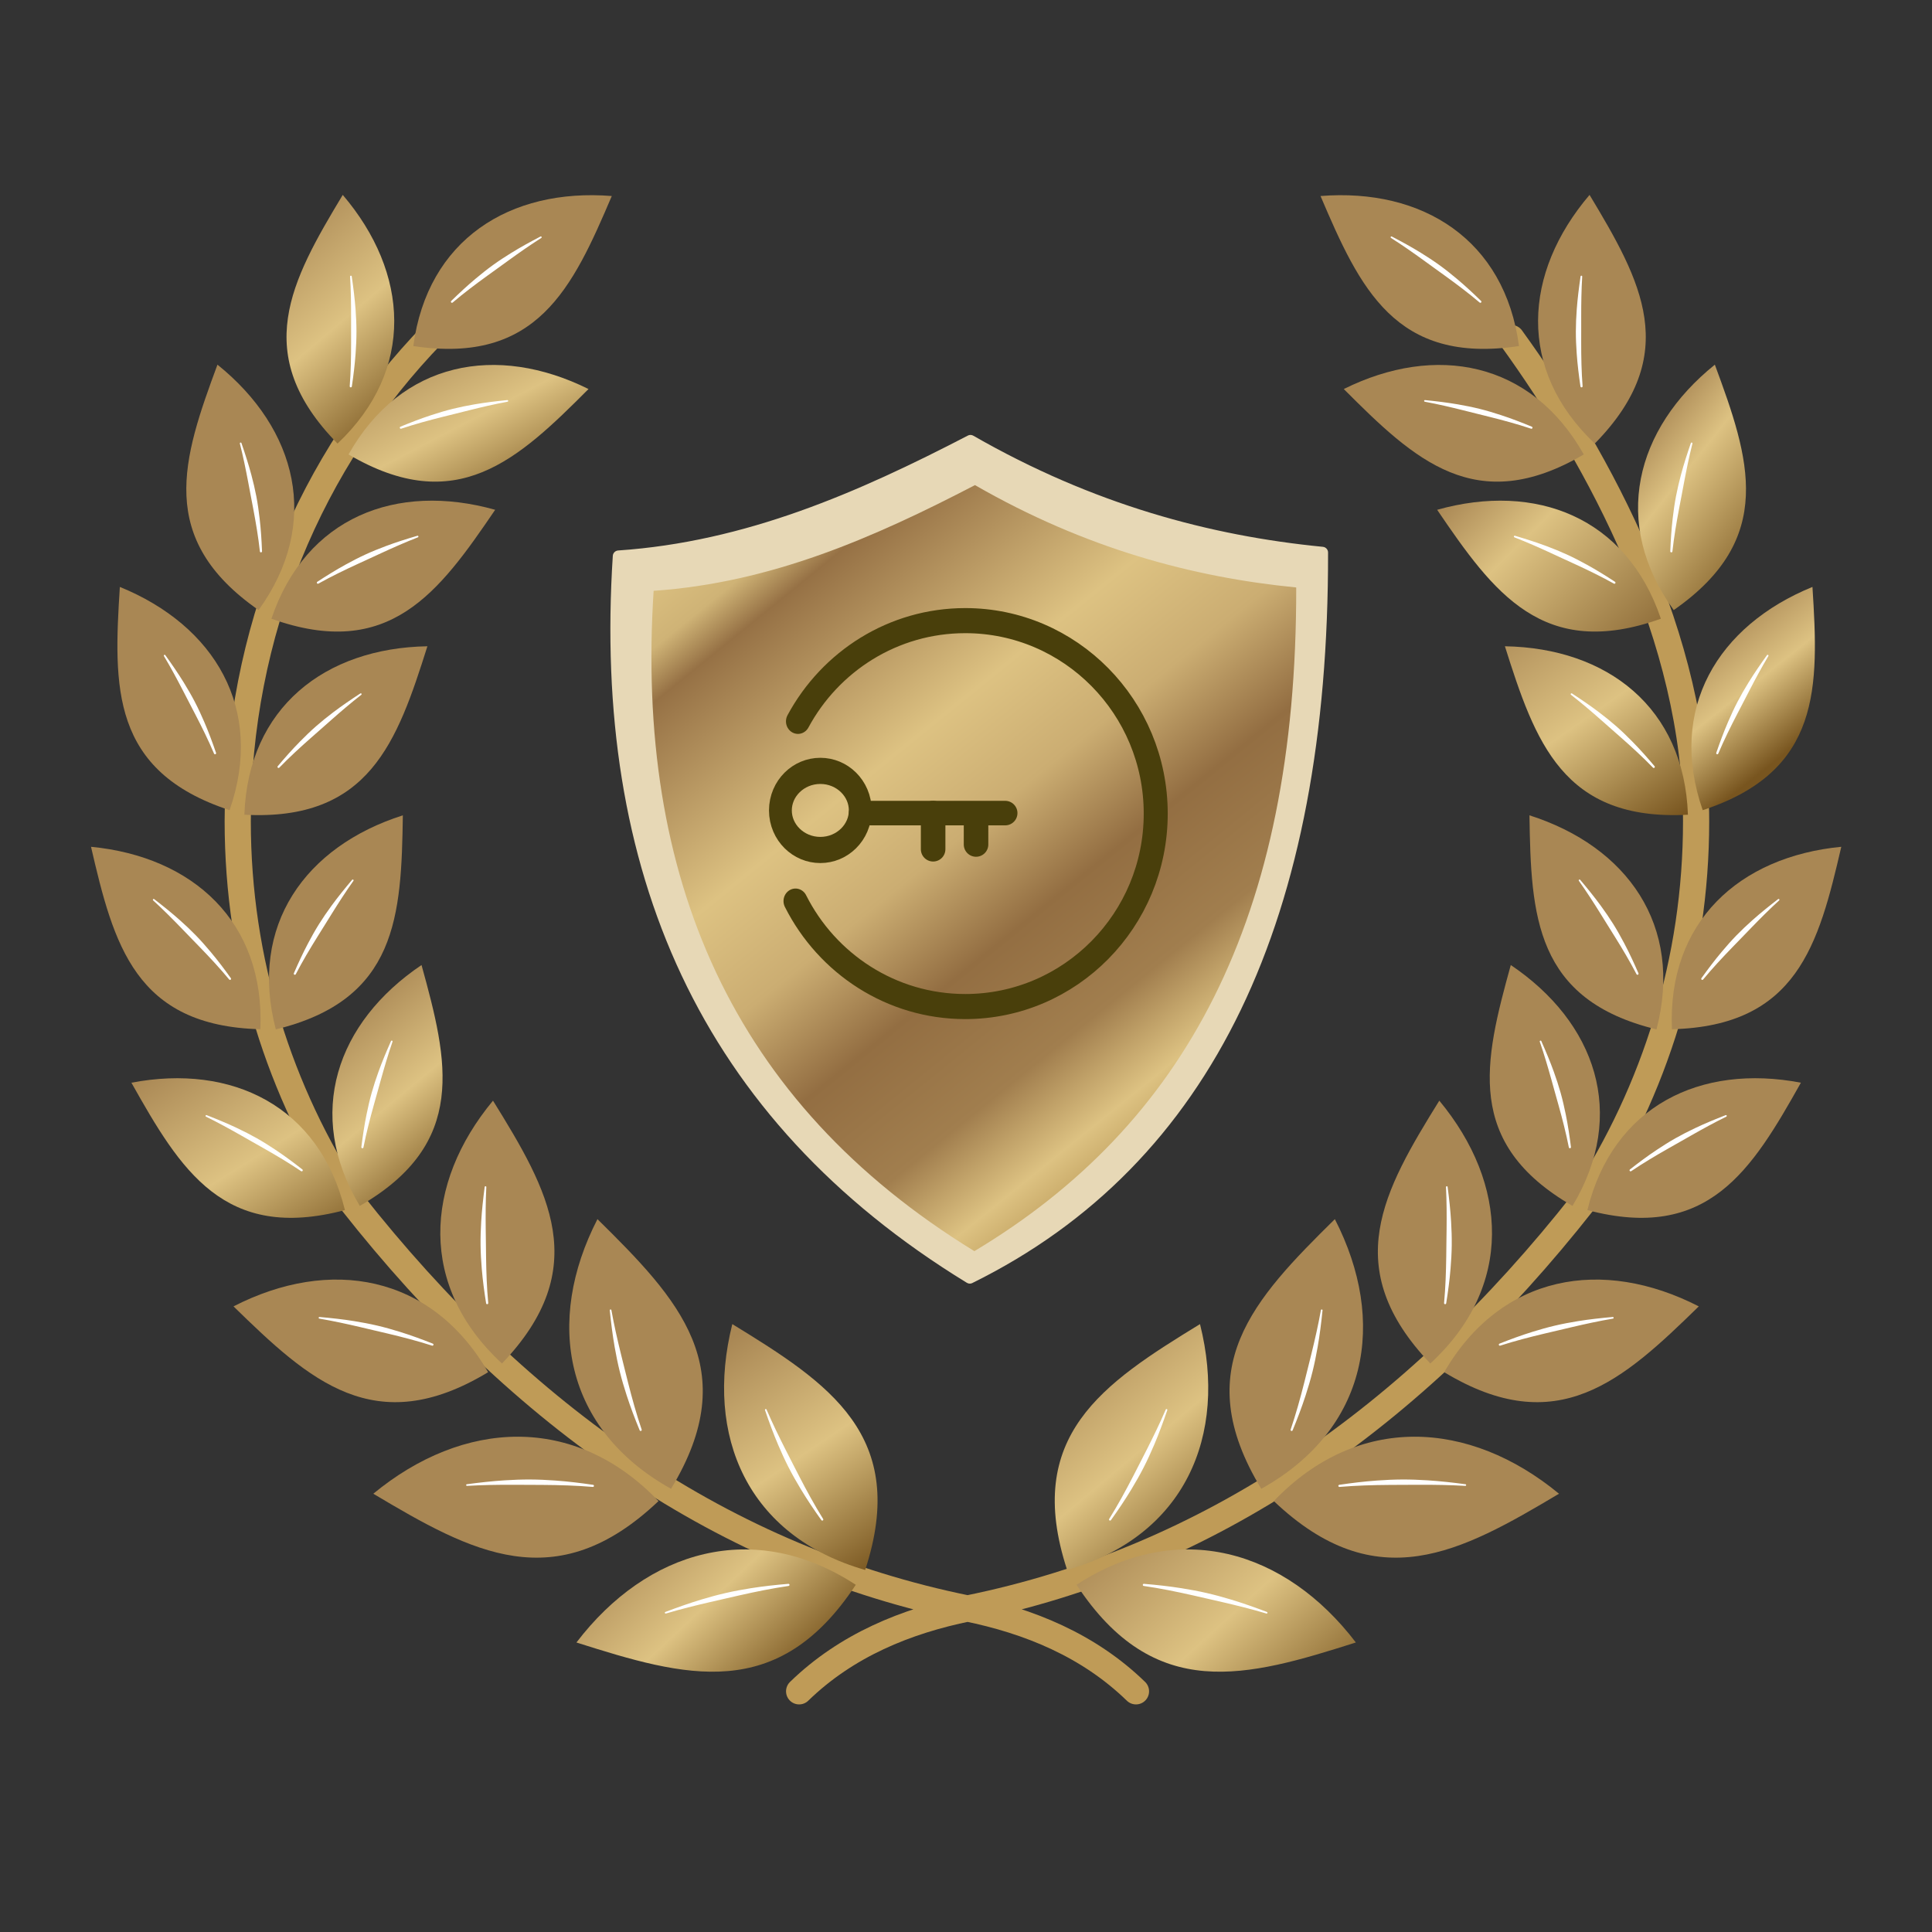 <?xml version="1.0" encoding="UTF-8" standalone="no"?>
<!DOCTYPE svg PUBLIC "-//W3C//DTD SVG 1.1//EN" "http://www.w3.org/Graphics/SVG/1.1/DTD/svg11.dtd">
<svg width="100%" height="100%" viewBox="0 0 4500 4500" version="1.1" xmlns="http://www.w3.org/2000/svg" xmlns:xlink="http://www.w3.org/1999/xlink" xml:space="preserve" xmlns:serif="http://www.serif.com/" style="fill-rule:evenodd;clip-rule:evenodd;stroke-linecap:round;stroke-linejoin:round;stroke-miterlimit:1.5;">
    <rect x="0" y="0" width="4500" height="4500" fill="#333333" stroke="none"/>
    <g id="original" transform="matrix(2.225,0,0,2.225,-2609.98,-2663.04)">
        <g>
            <path d="M2755.17,1550.77C2847.12,1677.84 2948.56,1864.3 2948.56,2056.59C2948.56,2202.28 2905.3,2338.23 2830.6,2452.94M1541.19,2455C1465.66,2339.86 1421.88,2203.16 1421.88,2056.59C1421.88,1859.32 1497.67,1678.83 1626.95,1545.84M1541.19,2455C1719.28,2681.42 1932.55,2829.15 2185.22,2880.57C2250.1,2893.77 2312.62,2919.16 2362.2,2967.39M2830.6,2455C2652.5,2681.42 2439.23,2829.15 2186.57,2880.57C2121.68,2893.77 2059.16,2919.16 2009.58,2967.39" style="fill:none;stroke:rgb(191,155,87);stroke-width:27.41px;"/>
            <g>
                <g>
                    <g transform="matrix(-0.586,-0.81,-0.81,0.586,3730.19,2048.18)">
                        <path d="M1605.7,1559.13C1735.17,1578.64 1772.28,1498.69 1813.46,1402.07C1706.71,1393.58 1620.46,1447.72 1605.7,1559.13Z" style="fill:url(#_Linear1);"/>
                        <path d="M1645.39,1511.92C1653.56,1503.93 1662,1496.05 1671.01,1488.52C1676.87,1483.61 1682.9,1478.79 1689.23,1474.23C1695.42,1469.77 1701.88,1465.54 1708.53,1461.44C1718.21,1455.47 1728.34,1449.94 1738.77,1444.48C1739.19,1444.24 1739.72,1444.38 1739.96,1444.8C1740.19,1445.21 1740.05,1445.74 1739.64,1445.98C1727.74,1453.53 1716.48,1461.44 1705.52,1469.37C1701.77,1472.07 1698.07,1474.77 1694.38,1477.44C1690.64,1480.14 1686.91,1482.82 1683.22,1485.49C1670.57,1494.63 1658.37,1503.83 1646.89,1513.57C1646.44,1513.98 1645.73,1513.94 1645.32,1513.49C1644.91,1513.04 1644.94,1512.33 1645.39,1511.92Z" style="fill:white;"/>
                    </g>
                    <g transform="matrix(0.928,0.372,-0.372,0.928,627.785,-371.607)">
                        <path d="M1605.7,1559.13C1735.17,1578.64 1772.28,1498.69 1813.46,1402.07C1706.71,1393.58 1620.46,1447.72 1605.7,1559.13Z" style="fill:url(#_Linear2);"/>
                        <path d="M1646.89,1513.57C1658.37,1503.83 1670.57,1494.63 1683.22,1485.49C1686.92,1482.82 1690.64,1480.14 1694.38,1477.44C1698.07,1474.77 1701.77,1472.07 1705.52,1469.37C1716.48,1461.44 1727.74,1453.53 1739.64,1445.98C1740.05,1445.74 1740.19,1445.21 1739.96,1444.8C1739.72,1444.38 1739.19,1444.24 1738.77,1444.48C1728.34,1449.94 1718.21,1455.47 1708.53,1461.44C1701.88,1465.54 1695.42,1469.77 1689.23,1474.23C1682.9,1478.79 1676.87,1483.61 1671.01,1488.52C1662,1496.05 1653.56,1503.93 1645.39,1511.92C1644.94,1512.33 1644.91,1513.04 1645.32,1513.49C1645.73,1513.94 1646.44,1513.98 1646.89,1513.57Z" style="fill:white;"/>
                    </g>
                </g>
                <g transform="matrix(0.983,-0.186,0.186,0.983,-365.679,486.454)">
                    <g transform="matrix(-0.586,-0.81,-0.81,0.586,3730.19,2048.18)">
                        <path d="M1605.7,1559.13C1735.17,1578.64 1772.28,1498.69 1813.46,1402.07C1706.71,1393.58 1620.46,1447.72 1605.7,1559.13Z" style="fill:rgb(169,135,84);"/>
                        <path d="M1645.39,1511.92C1653.56,1503.93 1662,1496.05 1671.01,1488.52C1676.87,1483.61 1682.9,1478.79 1689.23,1474.23C1695.42,1469.77 1701.88,1465.54 1708.53,1461.44C1718.21,1455.47 1728.34,1449.94 1738.77,1444.48C1739.19,1444.24 1739.72,1444.38 1739.96,1444.8C1740.19,1445.21 1740.05,1445.74 1739.64,1445.98C1727.74,1453.53 1716.48,1461.44 1705.52,1469.37C1701.77,1472.07 1698.07,1474.77 1694.38,1477.44C1690.64,1480.14 1686.91,1482.82 1683.22,1485.49C1670.57,1494.63 1658.37,1503.83 1646.89,1513.57C1646.44,1513.98 1645.73,1513.94 1645.32,1513.49C1644.91,1513.04 1644.94,1512.33 1645.39,1511.92Z" style="fill:white;"/>
                    </g>
                    <g transform="matrix(0.928,0.372,-0.372,0.928,627.785,-371.607)">
                        <path d="M1605.7,1559.13C1735.17,1578.64 1772.28,1498.69 1813.46,1402.07C1706.71,1393.58 1620.46,1447.72 1605.7,1559.13Z" style="fill:rgb(169,135,84);"/>
                        <path d="M1646.89,1513.57C1658.37,1503.83 1670.57,1494.63 1683.22,1485.49C1686.92,1482.82 1690.64,1480.14 1694.38,1477.44C1698.07,1474.77 1701.77,1472.07 1705.52,1469.37C1716.48,1461.44 1727.74,1453.53 1739.64,1445.98C1740.05,1445.74 1740.19,1445.21 1739.96,1444.8C1739.72,1444.38 1739.19,1444.24 1738.77,1444.48C1728.34,1449.94 1718.21,1455.47 1708.53,1461.44C1701.88,1465.54 1695.42,1469.77 1689.23,1474.23C1682.9,1478.79 1676.87,1483.61 1671.01,1488.52C1662,1496.05 1653.56,1503.93 1645.39,1511.92C1644.94,1512.33 1644.91,1513.04 1645.32,1513.49C1645.73,1513.94 1646.44,1513.98 1646.89,1513.57Z" style="fill:white;"/>
                    </g>
                </g>
                <g transform="matrix(0.888,-0.46,0.46,0.888,-706.182,1271.93)">
                    <g transform="matrix(-0.586,-0.81,-0.81,0.586,3730.19,2048.18)">
                        <path d="M1605.7,1559.13C1735.17,1578.64 1772.28,1498.69 1813.46,1402.07C1706.71,1393.58 1620.46,1447.72 1605.7,1559.13Z" style="fill:rgb(169,135,84);"/>
                        <path d="M1645.39,1511.92C1653.56,1503.93 1662,1496.05 1671.01,1488.52C1676.87,1483.61 1682.9,1478.79 1689.23,1474.23C1695.42,1469.77 1701.88,1465.54 1708.53,1461.44C1718.21,1455.47 1728.34,1449.94 1738.77,1444.48C1739.19,1444.24 1739.72,1444.38 1739.96,1444.8C1740.19,1445.21 1740.05,1445.74 1739.64,1445.98C1727.74,1453.53 1716.48,1461.44 1705.52,1469.37C1701.77,1472.07 1698.07,1474.77 1694.38,1477.44C1690.64,1480.14 1686.91,1482.82 1683.22,1485.49C1670.57,1494.63 1658.37,1503.83 1646.89,1513.57C1646.44,1513.98 1645.73,1513.94 1645.32,1513.49C1644.91,1513.04 1644.94,1512.33 1645.39,1511.92Z" style="fill:white;"/>
                    </g>
                    <g transform="matrix(0.928,0.372,-0.372,0.928,627.785,-371.607)">
                        <path d="M1605.7,1559.13C1735.17,1578.64 1772.28,1498.69 1813.46,1402.07C1706.71,1393.58 1620.46,1447.72 1605.7,1559.13Z" style="fill:rgb(169,135,84);"/>
                        <path d="M1646.89,1513.57C1658.37,1503.83 1670.57,1494.63 1683.22,1485.49C1686.92,1482.82 1690.64,1480.14 1694.38,1477.44C1698.07,1474.77 1701.77,1472.07 1705.52,1469.37C1716.48,1461.44 1727.74,1453.53 1739.64,1445.98C1740.05,1445.74 1740.19,1445.21 1739.96,1444.8C1739.72,1444.38 1739.19,1444.24 1738.77,1444.48C1728.34,1449.94 1718.21,1455.47 1708.53,1461.44C1701.88,1465.54 1695.42,1469.77 1689.23,1474.23C1682.9,1478.79 1676.87,1483.61 1671.01,1488.52C1662,1496.05 1653.56,1503.93 1645.39,1511.92C1644.94,1512.33 1644.91,1513.04 1645.32,1513.49C1645.73,1513.94 1646.44,1513.98 1646.89,1513.57Z" style="fill:white;"/>
                    </g>
                </g>
                <g transform="matrix(0.719,-0.696,0.696,0.719,-808.099,2142.23)">
                    <g transform="matrix(-0.586,-0.81,-0.81,0.586,3730.19,2048.18)">
                        <path d="M1605.7,1559.13C1735.17,1578.64 1772.28,1498.69 1813.46,1402.07C1706.71,1393.58 1620.46,1447.72 1605.7,1559.13Z" style="fill:rgb(169,135,84);"/>
                        <path d="M1645.39,1511.92C1653.56,1503.93 1662,1496.05 1671.01,1488.52C1676.87,1483.61 1682.9,1478.79 1689.23,1474.23C1695.42,1469.77 1701.88,1465.54 1708.53,1461.44C1718.21,1455.47 1728.34,1449.94 1738.77,1444.48C1739.19,1444.24 1739.72,1444.38 1739.96,1444.8C1740.19,1445.21 1740.05,1445.74 1739.64,1445.98C1727.74,1453.53 1716.48,1461.44 1705.52,1469.37C1701.77,1472.07 1698.07,1474.77 1694.38,1477.44C1690.64,1480.14 1686.91,1482.82 1683.22,1485.49C1670.57,1494.63 1658.37,1503.83 1646.89,1513.57C1646.44,1513.98 1645.73,1513.94 1645.32,1513.49C1644.91,1513.04 1644.94,1512.33 1645.39,1511.92Z" style="fill:white;"/>
                    </g>
                    <g transform="matrix(0.928,0.372,-0.372,0.928,627.785,-371.607)">
                        <path d="M1605.7,1559.13C1735.17,1578.64 1772.28,1498.69 1813.46,1402.07C1706.71,1393.58 1620.46,1447.72 1605.7,1559.13Z" style="fill:rgb(169,135,84);"/>
                        <path d="M1646.89,1513.57C1658.37,1503.83 1670.57,1494.63 1683.22,1485.49C1686.92,1482.82 1690.64,1480.14 1694.38,1477.44C1698.07,1474.77 1701.77,1472.07 1705.52,1469.37C1716.48,1461.44 1727.74,1453.53 1739.64,1445.98C1740.05,1445.74 1740.19,1445.21 1739.96,1444.8C1739.72,1444.38 1739.19,1444.24 1738.77,1444.48C1728.34,1449.94 1718.21,1455.47 1708.53,1461.44C1701.88,1465.54 1695.42,1469.77 1689.23,1474.23C1682.9,1478.79 1676.87,1483.61 1671.01,1488.52C1662,1496.05 1653.56,1503.93 1645.39,1511.92C1644.94,1512.33 1644.91,1513.04 1645.32,1513.49C1645.73,1513.94 1646.44,1513.98 1646.89,1513.57Z" style="fill:white;"/>
                    </g>
                </g>
                <g transform="matrix(0.494,-0.869,0.869,0.494,-663.516,2969.39)">
                    <g transform="matrix(-0.586,-0.81,-0.81,0.586,3730.19,2048.18)">
                        <path d="M1605.7,1559.13C1735.17,1578.64 1772.28,1498.69 1813.46,1402.07C1706.71,1393.58 1620.46,1447.72 1605.7,1559.13Z" style="fill:url(#_Linear3);"/>
                        <path d="M1645.39,1511.92C1653.56,1503.93 1662,1496.05 1671.01,1488.52C1676.87,1483.61 1682.9,1478.79 1689.23,1474.23C1695.42,1469.77 1701.88,1465.54 1708.53,1461.44C1718.21,1455.47 1728.34,1449.94 1738.77,1444.48C1739.19,1444.24 1739.72,1444.38 1739.96,1444.8C1740.19,1445.21 1740.05,1445.74 1739.64,1445.98C1727.74,1453.53 1716.48,1461.44 1705.52,1469.37C1701.77,1472.07 1698.07,1474.77 1694.38,1477.44C1690.64,1480.14 1686.91,1482.82 1683.22,1485.49C1670.57,1494.63 1658.37,1503.83 1646.89,1513.57C1646.44,1513.98 1645.73,1513.94 1645.32,1513.49C1644.91,1513.04 1644.94,1512.33 1645.39,1511.92Z" style="fill:white;"/>
                    </g>
                    <g transform="matrix(0.928,0.372,-0.372,0.928,627.785,-371.607)">
                        <path d="M1605.7,1559.13C1735.17,1578.64 1772.28,1498.69 1813.46,1402.07C1706.71,1393.58 1620.46,1447.72 1605.7,1559.13Z" style="fill:url(#_Linear4);"/>
                        <path d="M1646.89,1513.57C1658.37,1503.83 1670.57,1494.63 1683.22,1485.49C1686.92,1482.82 1690.64,1480.14 1694.38,1477.44C1698.07,1474.77 1701.77,1472.07 1705.52,1469.37C1716.48,1461.44 1727.74,1453.53 1739.64,1445.98C1740.05,1445.74 1740.19,1445.21 1739.96,1444.8C1739.72,1444.38 1739.19,1444.24 1738.77,1444.48C1728.34,1449.94 1718.21,1455.47 1708.53,1461.44C1701.88,1465.54 1695.42,1469.77 1689.23,1474.23C1682.9,1478.79 1676.87,1483.61 1671.01,1488.52C1662,1496.05 1653.56,1503.93 1645.39,1511.92C1644.94,1512.33 1644.91,1513.04 1645.32,1513.49C1645.73,1513.94 1646.44,1513.98 1646.89,1513.57Z" style="fill:white;"/>
                    </g>
                </g>
                <g transform="matrix(0.243,-1.029,1.029,0.243,-396.283,3800.26)">
                    <g transform="matrix(-0.586,-0.81,-0.81,0.586,3730.19,2048.18)">
                        <path d="M1605.7,1559.13C1735.17,1578.64 1772.28,1498.69 1813.46,1402.07C1706.71,1393.58 1620.46,1447.72 1605.7,1559.13Z" style="fill:rgb(169,135,84);"/>
                        <path d="M1645.43,1511.96C1653.61,1503.99 1662.08,1496.13 1671.09,1488.62C1676.95,1483.72 1682.99,1478.92 1689.32,1474.36C1695.51,1469.89 1701.96,1465.66 1708.6,1461.55C1718.26,1455.56 1728.37,1450 1738.8,1444.52C1739.19,1444.3 1739.69,1444.43 1739.91,1444.82C1740.14,1445.21 1740.01,1445.71 1739.62,1445.94C1727.69,1453.46 1716.41,1461.35 1705.44,1469.25C1701.69,1471.95 1697.98,1474.65 1694.29,1477.32C1690.55,1480.02 1686.83,1482.7 1683.13,1485.37C1670.49,1494.53 1658.31,1503.76 1646.85,1513.52C1646.42,1513.91 1645.75,1513.88 1645.36,1513.45C1644.97,1513.02 1645.01,1512.35 1645.43,1511.96Z" style="fill:white;"/>
                    </g>
                    <g transform="matrix(0.928,0.372,-0.372,0.928,627.785,-371.607)">
                        <path d="M1605.7,1559.13C1735.17,1578.64 1772.28,1498.69 1813.46,1402.07C1706.71,1393.58 1620.46,1447.72 1605.7,1559.13Z" style="fill:rgb(169,135,84);"/>
                        <path d="M1646.85,1513.52C1658.31,1503.76 1670.49,1494.53 1683.13,1485.37C1686.83,1482.7 1690.55,1480.02 1694.29,1477.32C1697.98,1474.65 1701.69,1471.95 1705.44,1469.25C1716.41,1461.35 1727.69,1453.46 1739.62,1445.94C1740.01,1445.71 1740.14,1445.21 1739.91,1444.82C1739.69,1444.43 1739.19,1444.3 1738.8,1444.52C1728.37,1450 1718.26,1455.56 1708.6,1461.55C1701.96,1465.66 1695.51,1469.89 1689.32,1474.36C1682.99,1478.92 1676.95,1483.72 1671.09,1488.62C1662.08,1496.13 1653.61,1503.99 1645.43,1511.96C1645.01,1512.35 1644.97,1513.02 1645.36,1513.45C1645.75,1513.88 1646.42,1513.91 1646.85,1513.52Z" style="fill:white;"/>
                    </g>
                </g>
                <g transform="matrix(0.006,-1.122,1.147,0.006,-52.204,4470.85)">
                    <g transform="matrix(-0.586,-0.81,-0.81,0.586,3730.19,2048.18)">
                        <path d="M1605.7,1559.13C1735.17,1578.64 1772.28,1498.69 1813.46,1402.07C1706.71,1393.58 1620.46,1447.72 1605.7,1559.13Z" style="fill:rgb(169,135,84);"/>
                        <path d="M1645.48,1512.01C1653.67,1504.05 1662.15,1496.22 1671.17,1488.72C1677.04,1483.83 1683.09,1479.04 1689.41,1474.48C1695.6,1470.02 1702.04,1465.78 1708.66,1461.66C1718.32,1455.66 1728.41,1450.06 1738.82,1444.56C1739.18,1444.36 1739.64,1444.49 1739.86,1444.85C1740.08,1445.22 1739.96,1445.69 1739.6,1445.9C1727.66,1453.39 1716.35,1461.25 1705.36,1469.14C1701.61,1471.83 1697.9,1474.52 1694.2,1477.19C1690.46,1479.89 1686.74,1482.58 1683.05,1485.25C1670.41,1494.43 1658.25,1503.7 1646.81,1513.48C1646.41,1513.84 1645.79,1513.8 1645.42,1513.39C1645.06,1512.99 1645.08,1512.37 1645.48,1512.01Z" style="fill:white;"/>
                    </g>
                    <g transform="matrix(0.928,0.372,-0.372,0.928,627.785,-371.607)">
                        <path d="M1605.7,1559.13C1735.17,1578.64 1772.28,1498.69 1813.46,1402.07C1706.71,1393.58 1620.46,1447.72 1605.7,1559.13Z" style="fill:rgb(169,135,84);"/>
                        <path d="M1646.81,1513.45C1658.24,1503.67 1670.39,1494.4 1683.01,1485.22C1686.7,1482.54 1690.42,1479.86 1694.16,1477.15C1697.86,1474.49 1701.57,1471.8 1705.33,1469.1C1716.32,1461.22 1727.64,1453.37 1739.59,1445.88C1739.96,1445.67 1740.09,1445.2 1739.87,1444.84C1739.66,1444.49 1739.19,1444.37 1738.83,1444.58C1728.41,1450.09 1718.31,1455.7 1708.65,1461.72C1702.03,1465.84 1695.58,1470.09 1689.39,1474.55C1683.07,1479.11 1677.02,1483.91 1671.15,1488.79C1662.14,1496.28 1653.66,1504.09 1645.48,1512.03C1645.07,1512.4 1645.04,1513.02 1645.41,1513.41C1645.78,1513.8 1646.4,1513.82 1646.81,1513.45Z" style="fill:white;"/>
                    </g>
                </g>
                <g transform="matrix(-0.249,-1.094,1.118,-0.255,591.697,4949.31)">
                    <g transform="matrix(-0.586,-0.81,-0.81,0.586,3730.19,2048.18)">
                        <path d="M1605.7,1559.13C1735.17,1578.64 1772.28,1498.69 1813.46,1402.07C1706.71,1393.58 1620.46,1447.72 1605.7,1559.13Z" style="fill:url(#_Linear5);"/>
                        <path d="M1645.48,1512.01C1653.67,1504.05 1662.15,1496.22 1671.17,1488.72C1677.04,1483.83 1683.09,1479.04 1689.41,1474.48C1695.6,1470.02 1702.04,1465.78 1708.66,1461.66C1718.32,1455.66 1728.41,1450.06 1738.82,1444.56C1739.18,1444.36 1739.64,1444.49 1739.86,1444.85C1740.08,1445.22 1739.96,1445.69 1739.6,1445.9C1727.66,1453.39 1716.35,1461.25 1705.36,1469.14C1701.61,1471.83 1697.9,1474.52 1694.2,1477.19C1690.46,1479.89 1686.74,1482.58 1683.05,1485.25C1670.41,1494.43 1658.25,1503.7 1646.81,1513.48C1646.41,1513.84 1645.79,1513.8 1645.42,1513.39C1645.06,1512.99 1645.08,1512.37 1645.48,1512.01Z" style="fill:white;"/>
                    </g>
                    <g transform="matrix(0.928,0.372,-0.372,0.928,627.785,-371.607)">
                        <path d="M1605.7,1559.13C1735.17,1578.64 1772.28,1498.69 1813.46,1402.07C1706.71,1393.58 1620.46,1447.72 1605.7,1559.13Z" style="fill:url(#_Linear6);"/>
                        <path d="M1646.81,1513.45C1658.24,1503.67 1670.39,1494.4 1683.01,1485.22C1686.7,1482.54 1690.42,1479.86 1694.16,1477.15C1697.86,1474.49 1701.57,1471.8 1705.33,1469.1C1716.32,1461.22 1727.64,1453.37 1739.59,1445.88C1739.96,1445.67 1740.09,1445.2 1739.87,1444.84C1739.66,1444.49 1739.19,1444.37 1738.83,1444.58C1728.41,1450.09 1718.31,1455.7 1708.65,1461.72C1702.03,1465.84 1695.58,1470.09 1689.39,1474.55C1683.07,1479.11 1677.02,1483.91 1671.15,1488.79C1662.14,1496.28 1653.66,1504.09 1645.48,1512.03C1645.07,1512.4 1645.04,1513.02 1645.41,1513.41C1645.78,1513.8 1646.4,1513.82 1646.81,1513.45Z" style="fill:white;"/>
                    </g>
                </g>
                <g>
                    <path d="M1605.7,1559.13C1735.17,1578.64 1772.28,1498.69 1813.46,1402.07C1706.71,1393.58 1620.46,1447.72 1605.7,1559.13Z" style="fill:rgb(169,135,84);"/>
                    <path d="M1646.89,1513.57C1658.37,1503.83 1670.57,1494.63 1683.22,1485.49C1686.92,1482.82 1690.64,1480.14 1694.38,1477.44C1698.07,1474.77 1701.77,1472.07 1705.52,1469.37C1716.48,1461.44 1727.74,1453.53 1739.64,1445.98C1740.05,1445.74 1740.19,1445.21 1739.96,1444.8C1739.72,1444.38 1739.19,1444.24 1738.77,1444.48C1728.34,1449.94 1718.21,1455.47 1708.53,1461.44C1701.88,1465.54 1695.42,1469.77 1689.23,1474.23C1682.9,1478.79 1676.87,1483.61 1671.01,1488.52C1662,1496.05 1653.56,1503.93 1645.39,1511.92C1644.94,1512.33 1644.91,1513.04 1645.32,1513.49C1645.73,1513.94 1646.44,1513.98 1646.89,1513.57Z" style="fill:white;"/>
                </g>
            </g>
            <g transform="matrix(-1,0,0,1,4368.84,4.54747e-13)">
                <path d="M2149.85,2085.89L2149.85,2048.04" style="fill:none;stroke:rgb(73,63,11);stroke-width:11.99px;"/>
            </g>
            <g transform="matrix(-1,0,0,1,4368.84,4.54747e-13)">
                <path d="M2194.77,2080.91L2194.77,2053.79" style="fill:none;stroke:rgb(73,63,11);stroke-width:11.99px;"/>
            </g>
            <g transform="matrix(-1,0,0,1,4368.84,4.54747e-13)">
                <g>
                    <g transform="matrix(-0.586,-0.81,-0.81,0.586,3730.19,2048.18)">
                        <path d="M1605.7,1559.13C1735.17,1578.64 1772.28,1498.69 1813.46,1402.07C1706.71,1393.58 1620.46,1447.72 1605.7,1559.13Z" style="fill:rgb(169,135,84);"/>
                        <path d="M1646.89,1513.57C1658.37,1503.83 1670.57,1494.63 1683.22,1485.49C1686.92,1482.82 1690.64,1480.14 1694.38,1477.44C1698.07,1474.77 1701.77,1472.07 1705.52,1469.37C1716.48,1461.44 1727.74,1453.53 1739.64,1445.98C1740.05,1445.74 1740.19,1445.21 1739.96,1444.8C1739.72,1444.38 1739.19,1444.24 1738.77,1444.48C1728.34,1449.94 1718.21,1455.47 1708.53,1461.44C1701.88,1465.54 1695.42,1469.77 1689.23,1474.23C1682.9,1478.79 1676.87,1483.61 1671.01,1488.52C1662,1496.05 1653.56,1503.93 1645.39,1511.92C1644.94,1512.33 1644.91,1513.04 1645.32,1513.49C1645.73,1513.94 1646.44,1513.98 1646.89,1513.57Z" style="fill:white;"/>
                    </g>
                    <g transform="matrix(0.928,0.372,-0.372,0.928,627.785,-371.607)">
                        <path d="M1605.7,1559.13C1735.17,1578.64 1772.28,1498.69 1813.46,1402.07C1706.71,1393.58 1620.46,1447.72 1605.7,1559.13Z" style="fill:rgb(169,135,84);"/>
                        <path d="M1645.39,1511.92C1653.56,1503.93 1662,1496.05 1671.01,1488.52C1676.87,1483.61 1682.9,1478.79 1689.23,1474.23C1695.42,1469.77 1701.88,1465.54 1708.53,1461.44C1718.21,1455.47 1728.34,1449.94 1738.77,1444.48C1739.19,1444.24 1739.72,1444.38 1739.96,1444.8C1740.19,1445.21 1740.05,1445.74 1739.64,1445.98C1727.74,1453.53 1716.48,1461.44 1705.52,1469.37C1701.77,1472.07 1698.07,1474.77 1694.38,1477.44C1690.64,1480.14 1686.91,1482.82 1683.22,1485.49C1670.57,1494.63 1658.37,1503.83 1646.89,1513.57C1646.44,1513.98 1645.73,1513.94 1645.32,1513.49C1644.91,1513.04 1644.94,1512.33 1645.39,1511.92Z" style="fill:white;"/>
                    </g>
                </g>
                <g transform="matrix(0.983,-0.186,0.186,0.983,-365.679,486.454)">
                    <g transform="matrix(-0.586,-0.81,-0.81,0.586,3730.19,2048.18)">
                        <path d="M1605.7,1559.13C1735.17,1578.64 1772.28,1498.69 1813.46,1402.07C1706.71,1393.58 1620.46,1447.72 1605.7,1559.13Z" style="fill:url(#_Linear7);"/>
                        <path d="M1646.89,1513.57C1658.37,1503.83 1670.57,1494.63 1683.22,1485.49C1686.92,1482.82 1690.64,1480.14 1694.38,1477.44C1698.07,1474.77 1701.77,1472.07 1705.52,1469.37C1716.48,1461.44 1727.74,1453.53 1739.64,1445.98C1740.05,1445.74 1740.19,1445.21 1739.96,1444.8C1739.72,1444.38 1739.19,1444.24 1738.77,1444.48C1728.34,1449.94 1718.21,1455.47 1708.53,1461.44C1701.88,1465.54 1695.42,1469.77 1689.23,1474.23C1682.9,1478.79 1676.87,1483.61 1671.01,1488.52C1662,1496.05 1653.56,1503.93 1645.39,1511.92C1644.94,1512.33 1644.91,1513.04 1645.32,1513.49C1645.73,1513.94 1646.44,1513.98 1646.89,1513.57Z" style="fill:white;"/>
                    </g>
                    <g transform="matrix(0.928,0.372,-0.372,0.928,627.785,-371.607)">
                        <path d="M1605.7,1559.13C1735.17,1578.64 1772.28,1498.69 1813.46,1402.07C1706.71,1393.58 1620.46,1447.72 1605.7,1559.13Z" style="fill:url(#_Linear8);"/>
                        <path d="M1645.39,1511.92C1653.56,1503.93 1662,1496.05 1671.01,1488.52C1676.87,1483.61 1682.9,1478.79 1689.23,1474.23C1695.42,1469.77 1701.88,1465.54 1708.53,1461.44C1718.21,1455.47 1728.34,1449.94 1738.77,1444.48C1739.19,1444.24 1739.72,1444.38 1739.96,1444.8C1740.19,1445.21 1740.05,1445.74 1739.64,1445.98C1727.74,1453.53 1716.48,1461.44 1705.52,1469.37C1701.77,1472.07 1698.07,1474.77 1694.38,1477.44C1690.64,1480.14 1686.91,1482.82 1683.22,1485.49C1670.57,1494.63 1658.37,1503.83 1646.89,1513.57C1646.44,1513.98 1645.73,1513.94 1645.32,1513.49C1644.91,1513.04 1644.94,1512.33 1645.39,1511.92Z" style="fill:white;"/>
                    </g>
                </g>
                <g transform="matrix(0.888,-0.46,0.46,0.888,-706.182,1271.93)">
                    <g transform="matrix(-0.586,-0.81,-0.81,0.586,3730.19,2048.18)">
                        <path d="M1605.7,1559.13C1735.17,1578.64 1772.28,1498.69 1813.46,1402.07C1706.71,1393.58 1620.46,1447.72 1605.7,1559.13Z" style="fill:url(#_Linear9);"/>
                        <path d="M1646.89,1513.57C1658.37,1503.83 1670.57,1494.63 1683.22,1485.49C1686.92,1482.82 1690.64,1480.14 1694.38,1477.44C1698.07,1474.77 1701.77,1472.07 1705.52,1469.37C1716.48,1461.44 1727.74,1453.53 1739.64,1445.98C1740.05,1445.74 1740.19,1445.21 1739.96,1444.8C1739.72,1444.38 1739.19,1444.24 1738.77,1444.48C1728.34,1449.94 1718.21,1455.47 1708.53,1461.44C1701.88,1465.54 1695.42,1469.77 1689.23,1474.23C1682.9,1478.79 1676.87,1483.61 1671.01,1488.52C1662,1496.05 1653.56,1503.93 1645.39,1511.92C1644.94,1512.33 1644.91,1513.04 1645.32,1513.49C1645.73,1513.94 1646.44,1513.98 1646.89,1513.57Z" style="fill:white;"/>
                    </g>
                    <g transform="matrix(0.928,0.372,-0.372,0.928,627.785,-371.607)">
                        <path d="M1605.7,1559.13C1735.17,1578.64 1772.28,1498.69 1813.46,1402.07C1706.71,1393.58 1620.46,1447.72 1605.7,1559.13Z" style="fill:url(#_Linear10);"/>
                        <path d="M1645.39,1511.92C1653.56,1503.93 1662,1496.05 1671.01,1488.52C1676.87,1483.61 1682.9,1478.79 1689.23,1474.23C1695.42,1469.77 1701.88,1465.54 1708.53,1461.44C1718.21,1455.47 1728.34,1449.94 1738.77,1444.48C1739.19,1444.24 1739.72,1444.38 1739.96,1444.8C1740.19,1445.21 1740.05,1445.74 1739.64,1445.98C1727.74,1453.53 1716.48,1461.44 1705.52,1469.37C1701.77,1472.07 1698.07,1474.77 1694.38,1477.44C1690.64,1480.14 1686.91,1482.82 1683.22,1485.49C1670.57,1494.63 1658.37,1503.83 1646.89,1513.57C1646.44,1513.98 1645.73,1513.94 1645.32,1513.49C1644.91,1513.04 1644.94,1512.33 1645.39,1511.92Z" style="fill:white;"/>
                    </g>
                </g>
                <g transform="matrix(0.719,-0.696,0.696,0.719,-808.099,2142.23)">
                    <g transform="matrix(-0.586,-0.81,-0.81,0.586,3730.19,2048.18)">
                        <path d="M1605.7,1559.13C1735.17,1578.64 1772.28,1498.69 1813.46,1402.07C1706.71,1393.58 1620.46,1447.72 1605.7,1559.13Z" style="fill:rgb(169,135,84);"/>
                        <path d="M1646.89,1513.57C1658.37,1503.83 1670.57,1494.63 1683.22,1485.49C1686.92,1482.82 1690.64,1480.14 1694.38,1477.44C1698.07,1474.77 1701.77,1472.07 1705.52,1469.37C1716.48,1461.44 1727.74,1453.53 1739.64,1445.98C1740.05,1445.74 1740.19,1445.21 1739.96,1444.8C1739.72,1444.38 1739.19,1444.24 1738.77,1444.48C1728.34,1449.94 1718.21,1455.47 1708.53,1461.44C1701.88,1465.54 1695.42,1469.77 1689.23,1474.23C1682.9,1478.79 1676.87,1483.61 1671.01,1488.52C1662,1496.05 1653.56,1503.93 1645.39,1511.92C1644.94,1512.33 1644.91,1513.04 1645.32,1513.49C1645.73,1513.94 1646.44,1513.98 1646.89,1513.57Z" style="fill:white;"/>
                    </g>
                    <g transform="matrix(0.928,0.372,-0.372,0.928,627.785,-371.607)">
                        <path d="M1605.7,1559.13C1735.17,1578.64 1772.28,1498.69 1813.46,1402.07C1706.71,1393.58 1620.46,1447.72 1605.7,1559.13Z" style="fill:rgb(169,135,84);"/>
                        <path d="M1645.39,1511.92C1653.56,1503.93 1662,1496.05 1671.01,1488.52C1676.87,1483.61 1682.9,1478.79 1689.23,1474.23C1695.42,1469.77 1701.88,1465.54 1708.53,1461.44C1718.21,1455.47 1728.34,1449.94 1738.77,1444.48C1739.19,1444.24 1739.72,1444.38 1739.96,1444.8C1740.19,1445.21 1740.05,1445.74 1739.64,1445.98C1727.74,1453.53 1716.48,1461.44 1705.52,1469.37C1701.77,1472.07 1698.07,1474.77 1694.38,1477.44C1690.64,1480.14 1686.91,1482.82 1683.22,1485.49C1670.57,1494.63 1658.37,1503.83 1646.89,1513.57C1646.44,1513.98 1645.73,1513.94 1645.32,1513.49C1644.91,1513.04 1644.94,1512.33 1645.39,1511.92Z" style="fill:white;"/>
                    </g>
                </g>
                <g transform="matrix(0.494,-0.869,0.869,0.494,-663.516,2969.39)">
                    <g transform="matrix(-0.586,-0.81,-0.81,0.586,3730.19,2048.18)">
                        <path d="M1605.7,1559.13C1735.17,1578.64 1772.28,1498.69 1813.46,1402.07C1706.71,1393.58 1620.46,1447.72 1605.7,1559.13Z" style="fill:rgb(169,135,84);"/>
                        <path d="M1646.89,1513.57C1658.37,1503.83 1670.57,1494.63 1683.22,1485.49C1686.92,1482.82 1690.64,1480.14 1694.38,1477.44C1698.07,1474.77 1701.77,1472.07 1705.52,1469.37C1716.48,1461.44 1727.74,1453.53 1739.64,1445.98C1740.05,1445.74 1740.19,1445.21 1739.96,1444.8C1739.72,1444.38 1739.19,1444.24 1738.77,1444.48C1728.34,1449.94 1718.21,1455.47 1708.53,1461.44C1701.88,1465.54 1695.42,1469.77 1689.23,1474.23C1682.9,1478.79 1676.87,1483.61 1671.01,1488.52C1662,1496.05 1653.56,1503.93 1645.39,1511.92C1644.94,1512.33 1644.91,1513.04 1645.32,1513.49C1645.73,1513.94 1646.44,1513.98 1646.89,1513.57Z" style="fill:white;"/>
                    </g>
                    <g transform="matrix(0.928,0.372,-0.372,0.928,627.785,-371.607)">
                        <path d="M1605.7,1559.13C1735.17,1578.64 1772.28,1498.69 1813.46,1402.07C1706.71,1393.58 1620.46,1447.72 1605.7,1559.13Z" style="fill:rgb(169,135,84);"/>
                        <path d="M1645.39,1511.92C1653.56,1503.93 1662,1496.05 1671.01,1488.52C1676.87,1483.61 1682.9,1478.79 1689.23,1474.23C1695.42,1469.77 1701.88,1465.54 1708.53,1461.44C1718.21,1455.47 1728.34,1449.94 1738.77,1444.48C1739.19,1444.24 1739.72,1444.38 1739.96,1444.8C1740.19,1445.21 1740.05,1445.74 1739.64,1445.98C1727.74,1453.53 1716.48,1461.44 1705.52,1469.37C1701.77,1472.07 1698.07,1474.77 1694.38,1477.44C1690.64,1480.14 1686.91,1482.82 1683.22,1485.49C1670.57,1494.63 1658.37,1503.83 1646.89,1513.57C1646.44,1513.98 1645.73,1513.94 1645.32,1513.49C1644.91,1513.04 1644.94,1512.33 1645.39,1511.92Z" style="fill:white;"/>
                    </g>
                </g>
                <g transform="matrix(0.243,-1.029,1.029,0.243,-396.283,3800.26)">
                    <g transform="matrix(-0.586,-0.81,-0.81,0.586,3730.19,2048.18)">
                        <path d="M1605.7,1559.13C1735.17,1578.64 1772.28,1498.69 1813.46,1402.07C1706.71,1393.58 1620.46,1447.72 1605.7,1559.13Z" style="fill:rgb(169,135,84);"/>
                        <path d="M1646.85,1513.52C1658.31,1503.76 1670.49,1494.53 1683.13,1485.37C1686.83,1482.7 1690.55,1480.02 1694.29,1477.32C1697.98,1474.65 1701.69,1471.95 1705.44,1469.25C1716.41,1461.35 1727.69,1453.46 1739.62,1445.94C1740.01,1445.71 1740.14,1445.21 1739.91,1444.82C1739.69,1444.43 1739.19,1444.3 1738.8,1444.52C1728.37,1450 1718.26,1455.56 1708.6,1461.55C1701.96,1465.66 1695.51,1469.89 1689.32,1474.36C1682.99,1478.92 1676.95,1483.72 1671.09,1488.62C1662.08,1496.13 1653.61,1503.99 1645.43,1511.96C1645.01,1512.35 1644.97,1513.02 1645.36,1513.45C1645.75,1513.88 1646.42,1513.91 1646.85,1513.52Z" style="fill:white;"/>
                    </g>
                    <g transform="matrix(0.928,0.372,-0.372,0.928,627.785,-371.607)">
                        <path d="M1605.7,1559.13C1735.17,1578.64 1772.28,1498.69 1813.46,1402.07C1706.71,1393.58 1620.46,1447.72 1605.7,1559.13Z" style="fill:rgb(169,135,84);"/>
                        <path d="M1645.43,1511.96C1653.61,1503.99 1662.08,1496.13 1671.09,1488.62C1676.95,1483.72 1682.99,1478.92 1689.32,1474.36C1695.51,1469.89 1701.96,1465.66 1708.6,1461.55C1718.26,1455.56 1728.37,1450 1738.8,1444.52C1739.19,1444.3 1739.69,1444.43 1739.91,1444.82C1740.14,1445.21 1740.01,1445.71 1739.62,1445.94C1727.69,1453.46 1716.41,1461.35 1705.44,1469.25C1701.69,1471.95 1697.98,1474.65 1694.29,1477.32C1690.55,1480.02 1686.83,1482.7 1683.13,1485.37C1670.49,1494.53 1658.31,1503.76 1646.85,1513.52C1646.42,1513.91 1645.75,1513.88 1645.36,1513.45C1644.97,1513.02 1645.01,1512.35 1645.43,1511.96Z" style="fill:white;"/>
                    </g>
                </g>
                <g transform="matrix(0.006,-1.122,1.147,0.006,-52.204,4470.85)">
                    <g transform="matrix(-0.586,-0.81,-0.81,0.586,3730.19,2048.18)">
                        <path d="M1605.7,1559.13C1735.17,1578.64 1772.28,1498.69 1813.46,1402.07C1706.71,1393.58 1620.46,1447.72 1605.7,1559.13Z" style="fill:rgb(169,135,84);"/>
                        <path d="M1646.81,1513.48C1658.25,1503.7 1670.41,1494.43 1683.05,1485.25C1686.74,1482.58 1690.46,1479.89 1694.2,1477.19C1697.9,1474.52 1701.61,1471.83 1705.36,1469.14C1716.35,1461.25 1727.66,1453.39 1739.6,1445.9C1739.96,1445.69 1740.08,1445.22 1739.86,1444.85C1739.64,1444.49 1739.18,1444.36 1738.82,1444.56C1728.41,1450.06 1718.32,1455.66 1708.66,1461.66C1702.04,1465.78 1695.6,1470.02 1689.41,1474.48C1683.09,1479.04 1677.04,1483.83 1671.17,1488.72C1662.15,1496.22 1653.67,1504.05 1645.48,1512.01C1645.08,1512.37 1645.06,1512.99 1645.42,1513.39C1645.79,1513.8 1646.41,1513.84 1646.81,1513.48Z" style="fill:white;"/>
                    </g>
                    <g transform="matrix(0.928,0.372,-0.372,0.928,627.785,-371.607)">
                        <path d="M1605.7,1559.13C1735.17,1578.64 1772.28,1498.69 1813.46,1402.07C1706.71,1393.58 1620.46,1447.72 1605.7,1559.13Z" style="fill:rgb(169,135,84);"/>
                        <path d="M1645.48,1512.03C1653.66,1504.09 1662.14,1496.28 1671.15,1488.79C1677.02,1483.91 1683.07,1479.11 1689.39,1474.55C1695.58,1470.09 1702.03,1465.84 1708.65,1461.72C1718.31,1455.7 1728.41,1450.09 1738.83,1444.58C1739.19,1444.37 1739.66,1444.49 1739.87,1444.84C1740.09,1445.2 1739.96,1445.67 1739.59,1445.88C1727.64,1453.37 1716.32,1461.22 1705.33,1469.1C1701.57,1471.8 1697.86,1474.49 1694.16,1477.15C1690.42,1479.86 1686.7,1482.54 1683.01,1485.22C1670.39,1494.4 1658.24,1503.67 1646.81,1513.45C1646.4,1513.82 1645.78,1513.8 1645.41,1513.41C1645.04,1513.02 1645.07,1512.4 1645.48,1512.03Z" style="fill:white;"/>
                    </g>
                </g>
                <g transform="matrix(-0.249,-1.094,1.118,-0.255,591.697,4949.31)">
                    <g transform="matrix(-0.586,-0.81,-0.81,0.586,3730.19,2048.18)">
                        <path d="M1605.7,1559.13C1735.17,1578.64 1772.28,1498.69 1813.46,1402.07C1706.71,1393.58 1620.46,1447.72 1605.7,1559.13Z" style="fill:url(#_Linear11);"/>
                        <path d="M1646.81,1513.48C1658.25,1503.7 1670.41,1494.43 1683.05,1485.25C1686.74,1482.58 1690.46,1479.89 1694.2,1477.19C1697.9,1474.52 1701.61,1471.83 1705.36,1469.14C1716.35,1461.25 1727.66,1453.39 1739.6,1445.9C1739.96,1445.69 1740.08,1445.22 1739.86,1444.85C1739.64,1444.49 1739.18,1444.36 1738.82,1444.56C1728.41,1450.06 1718.32,1455.66 1708.66,1461.66C1702.04,1465.78 1695.6,1470.02 1689.41,1474.48C1683.09,1479.04 1677.04,1483.83 1671.17,1488.72C1662.15,1496.22 1653.67,1504.05 1645.48,1512.01C1645.08,1512.37 1645.06,1512.99 1645.42,1513.39C1645.79,1513.8 1646.41,1513.84 1646.81,1513.48Z" style="fill:white;"/>
                    </g>
                    <g transform="matrix(0.928,0.372,-0.372,0.928,627.785,-371.607)">
                        <path d="M1605.7,1559.13C1735.17,1578.64 1772.28,1498.69 1813.46,1402.07C1706.71,1393.58 1620.46,1447.72 1605.7,1559.13Z" style="fill:url(#_Linear12);"/>
                        <path d="M1645.48,1512.03C1653.66,1504.09 1662.14,1496.28 1671.15,1488.79C1677.02,1483.91 1683.07,1479.11 1689.39,1474.55C1695.58,1470.09 1702.03,1465.84 1708.65,1461.72C1718.31,1455.7 1728.41,1450.09 1738.83,1444.58C1739.19,1444.37 1739.66,1444.49 1739.87,1444.84C1740.09,1445.2 1739.96,1445.67 1739.59,1445.88C1727.64,1453.37 1716.32,1461.22 1705.33,1469.1C1701.57,1471.8 1697.86,1474.49 1694.16,1477.15C1690.42,1479.86 1686.7,1482.54 1683.01,1485.22C1670.39,1494.4 1658.24,1503.67 1646.81,1513.45C1646.4,1513.82 1645.78,1513.8 1645.41,1513.41C1645.04,1513.02 1645.07,1512.4 1645.48,1512.03Z" style="fill:white;"/>
                    </g>
                </g>
                <g>
                    <path d="M1605.7,1559.13C1735.17,1578.64 1772.28,1498.69 1813.46,1402.07C1706.71,1393.58 1620.46,1447.72 1605.7,1559.13Z" style="fill:rgb(169,135,84);"/>
                    <path d="M1645.39,1511.92C1653.56,1503.93 1662,1496.05 1671.01,1488.52C1676.87,1483.61 1682.9,1478.79 1689.23,1474.23C1695.42,1469.77 1701.88,1465.54 1708.53,1461.44C1718.21,1455.47 1728.34,1449.94 1738.77,1444.48C1739.19,1444.24 1739.72,1444.38 1739.96,1444.8C1740.19,1445.21 1740.05,1445.74 1739.64,1445.98C1727.74,1453.53 1716.48,1461.44 1705.52,1469.37C1701.77,1472.07 1698.07,1474.77 1694.38,1477.44C1690.64,1480.14 1686.91,1482.82 1683.22,1485.49C1670.57,1494.63 1658.37,1503.83 1646.89,1513.57C1646.44,1513.98 1645.73,1513.94 1645.32,1513.49C1644.91,1513.04 1644.94,1512.33 1645.39,1511.92Z" style="fill:white;"/>
                </g>
            </g>
            <g transform="matrix(-1.149,1.4073e-16,-1.41191e-16,-1.153,4659.11,4592.31)">
                <path d="M2150.44,1784.67C2393.03,1932.53 2488.84,2156.59 2470.51,2439.88C2353.11,2447.87 2250.14,2492.89 2149.84,2544.77C2039.77,2481.83 1932.45,2453.27 1829.26,2443.22C1828.69,2113.64 1933.17,1891.49 2150.44,1784.67Z" style="fill:rgb(231,216,182);stroke:rgb(231,216,182);stroke-width:10.42px;"/>
            </g>
            <g transform="matrix(-1.049,1.2844e-16,-1.29195e-16,-1.055,4448.83,4389.43)">
                <path d="M2150.44,1784.67C2393.03,1932.53 2488.84,2156.59 2470.51,2439.88C2353.11,2447.87 2250.14,2492.89 2149.84,2544.77C2039.77,2481.83 1932.45,2453.27 1829.26,2443.22C1828.69,2113.64 1940.99,1909.47 2150.44,1784.67Z" style="fill:url(#_Linear13);"/>
            </g>
            <g>
                <path d="M2194.77,2080.91L2194.77,2053.79" style="fill:none;stroke:rgb(73,63,11);stroke-width:25.69px;"/>
                <path d="M2149.85,2085.89L2149.85,2048.04" style="fill:none;stroke:rgb(73,63,11);stroke-width:25.69px;"/>
                <path d="M2225.28,2048.04L2074.43,2048.04" style="fill:none;stroke:rgb(73,63,11);stroke-width:25.69px;"/>
                <g transform="matrix(0.974,0,0,1.116,50.797,-250.875)">
                    <ellipse cx="2033.86" cy="2057.46" rx="42.918" ry="37.102" style="fill:none;stroke:rgb(73,63,11);stroke-width:24.53px;"/>
                </g>
                <g transform="matrix(1.256,0,0,1.313,-556.844,-703.692)">
                    <path d="M2042.36,2022.62C2069.29,1974.79 2121.66,1942.31 2181.8,1942.31C2269.41,1942.31 2340.54,2011.25 2340.54,2096.16C2340.54,2181.06 2269.41,2250 2181.8,2250C2120.1,2250 2066.57,2215.8 2040.31,2165.91" style="fill:none;stroke:rgb(73,63,11);stroke-width:20px;"/>
                </g>
            </g>
        </g>
    </g>
    <defs>
        <linearGradient id="_Linear1" x1="0" y1="0" x2="1" y2="0" gradientUnits="userSpaceOnUse" gradientTransform="matrix(-260.042,-20.863,-20.863,260.042,1833.51,1530.04)"><stop offset="0" style="stop-color:rgb(169,135,84);stop-opacity:1"/><stop offset="0.5" style="stop-color:rgb(221,194,130);stop-opacity:1"/><stop offset="1" style="stop-color:rgb(120,85,31);stop-opacity:1"/></linearGradient>
        <linearGradient id="_Linear2" x1="0" y1="0" x2="1" y2="0" gradientUnits="userSpaceOnUse" gradientTransform="matrix(178.902,153.849,-153.849,178.902,1628.2,1393.8)"><stop offset="0" style="stop-color:rgb(169,135,84);stop-opacity:1"/><stop offset="0.5" style="stop-color:rgb(221,194,130);stop-opacity:1"/><stop offset="1" style="stop-color:rgb(120,85,31);stop-opacity:1"/></linearGradient>
        <linearGradient id="_Linear3" x1="0" y1="0" x2="1" y2="0" gradientUnits="userSpaceOnUse" gradientTransform="matrix(-118.994,246.628,246.628,118.994,1794.21,1390.95)"><stop offset="0" style="stop-color:rgb(169,135,84);stop-opacity:1"/><stop offset="0.5" style="stop-color:rgb(221,194,130);stop-opacity:1"/><stop offset="1" style="stop-color:rgb(120,85,31);stop-opacity:1"/></linearGradient>
        <linearGradient id="_Linear4" x1="0" y1="0" x2="1" y2="0" gradientUnits="userSpaceOnUse" gradientTransform="matrix(4.98,220.609,-220.609,4.98,1697.31,1385.18)"><stop offset="0" style="stop-color:rgb(169,135,84);stop-opacity:1"/><stop offset="0.5" style="stop-color:rgb(221,194,130);stop-opacity:1"/><stop offset="1" style="stop-color:rgb(120,85,31);stop-opacity:1"/></linearGradient>
        <linearGradient id="_Linear5" x1="0" y1="0" x2="1" y2="0" gradientUnits="userSpaceOnUse" gradientTransform="matrix(22.953,218.081,216.17,-18.593,1706.41,1358.6)"><stop offset="0" style="stop-color:rgb(169,135,84);stop-opacity:1"/><stop offset="0.5" style="stop-color:rgb(221,194,130);stop-opacity:1"/><stop offset="1" style="stop-color:rgb(120,85,31);stop-opacity:1"/></linearGradient>
        <linearGradient id="_Linear6" x1="0" y1="0" x2="1" y2="0" gradientUnits="userSpaceOnUse" gradientTransform="matrix(-187.938,172.882,-172.822,-182.41,1795.35,1397.41)"><stop offset="0" style="stop-color:rgb(169,135,84);stop-opacity:1"/><stop offset="0.5" style="stop-color:rgb(221,194,130);stop-opacity:1"/><stop offset="1" style="stop-color:rgb(120,85,31);stop-opacity:1"/></linearGradient>
        <linearGradient id="_Linear7" x1="0" y1="0" x2="1" y2="0" gradientUnits="userSpaceOnUse" gradientTransform="matrix(29.737,204.294,-204.294,29.737,1690.85,1399.5)"><stop offset="0" style="stop-color:rgb(169,135,84);stop-opacity:1"/><stop offset="0.32" style="stop-color:rgb(221,194,130);stop-opacity:1"/><stop offset="1" style="stop-color:rgb(120,85,31);stop-opacity:1"/></linearGradient>
        <linearGradient id="_Linear8" x1="0" y1="0" x2="1" y2="0" gradientUnits="userSpaceOnUse" gradientTransform="matrix(-219.456,331.538,331.538,219.456,1771.03,1372.14)"><stop offset="0" style="stop-color:rgb(169,135,84);stop-opacity:1"/><stop offset="0.22" style="stop-color:rgb(221,194,130);stop-opacity:1"/><stop offset="0.64" style="stop-color:rgb(144,110,58);stop-opacity:1"/><stop offset="0.79" style="stop-color:rgb(221,194,130);stop-opacity:1"/><stop offset="1" style="stop-color:rgb(120,85,31);stop-opacity:1"/></linearGradient>
        <linearGradient id="_Linear9" x1="0" y1="0" x2="1" y2="0" gradientUnits="userSpaceOnUse" gradientTransform="matrix(31.287,151.977,-151.977,31.287,1717.17,1384.88)"><stop offset="0" style="stop-color:rgb(169,135,84);stop-opacity:1"/><stop offset="0.5" style="stop-color:rgb(221,194,130);stop-opacity:1"/><stop offset="1" style="stop-color:rgb(120,85,31);stop-opacity:1"/></linearGradient>
        <linearGradient id="_Linear10" x1="0" y1="0" x2="1" y2="0" gradientUnits="userSpaceOnUse" gradientTransform="matrix(-184.597,215.465,215.465,184.597,1817.14,1364.2)"><stop offset="0" style="stop-color:rgb(169,135,84);stop-opacity:1"/><stop offset="0.5" style="stop-color:rgb(221,194,130);stop-opacity:1"/><stop offset="1" style="stop-color:rgb(120,85,31);stop-opacity:1"/></linearGradient>
        <linearGradient id="_Linear11" x1="0" y1="0" x2="1" y2="0" gradientUnits="userSpaceOnUse" gradientTransform="matrix(279.722,-1.484,7.273,281.727,1580.09,1478.33)"><stop offset="0" style="stop-color:rgb(169,135,84);stop-opacity:1"/><stop offset="0.5" style="stop-color:rgb(221,194,130);stop-opacity:1"/><stop offset="1" style="stop-color:rgb(120,85,31);stop-opacity:1"/></linearGradient>
        <linearGradient id="_Linear12" x1="0" y1="0" x2="1" y2="0" gradientUnits="userSpaceOnUse" gradientTransform="matrix(-218.025,-127.715,-133.047,216.558,1816.06,1536.23)"><stop offset="0" style="stop-color:rgb(169,135,84);stop-opacity:1"/><stop offset="0.5" style="stop-color:rgb(221,194,130);stop-opacity:1"/><stop offset="1" style="stop-color:rgb(120,85,31);stop-opacity:1"/></linearGradient>
        <linearGradient id="_Linear13" x1="0" y1="0" x2="1" y2="0" gradientUnits="userSpaceOnUse" gradientTransform="matrix(-659.403,-822.635,827.469,-655.552,2472.7,2462.09)"><stop offset="0" style="stop-color:rgb(221,194,130);stop-opacity:1"/><stop offset="0.06" style="stop-color:rgb(207,179,118);stop-opacity:1"/><stop offset="0.08" style="stop-color:rgb(178,146,93);stop-opacity:1"/><stop offset="0.1" style="stop-color:rgb(150,113,69);stop-opacity:1"/><stop offset="0.28" style="stop-color:rgb(221,194,130);stop-opacity:1"/><stop offset="0.38" style="stop-color:rgb(203,173,114);stop-opacity:1"/><stop offset="0.48" style="stop-color:rgb(147,110,66);stop-opacity:1"/><stop offset="0.59" style="stop-color:rgb(161,126,78);stop-opacity:1"/><stop offset="0.63" style="stop-color:rgb(192,161,104);stop-opacity:1"/><stop offset="0.67" style="stop-color:rgb(221,194,130);stop-opacity:1"/><stop offset="0.79" style="stop-color:rgb(153,114,46);stop-opacity:1"/><stop offset="1" style="stop-color:rgb(141,100,31);stop-opacity:1"/></linearGradient>
    </defs>
</svg>
